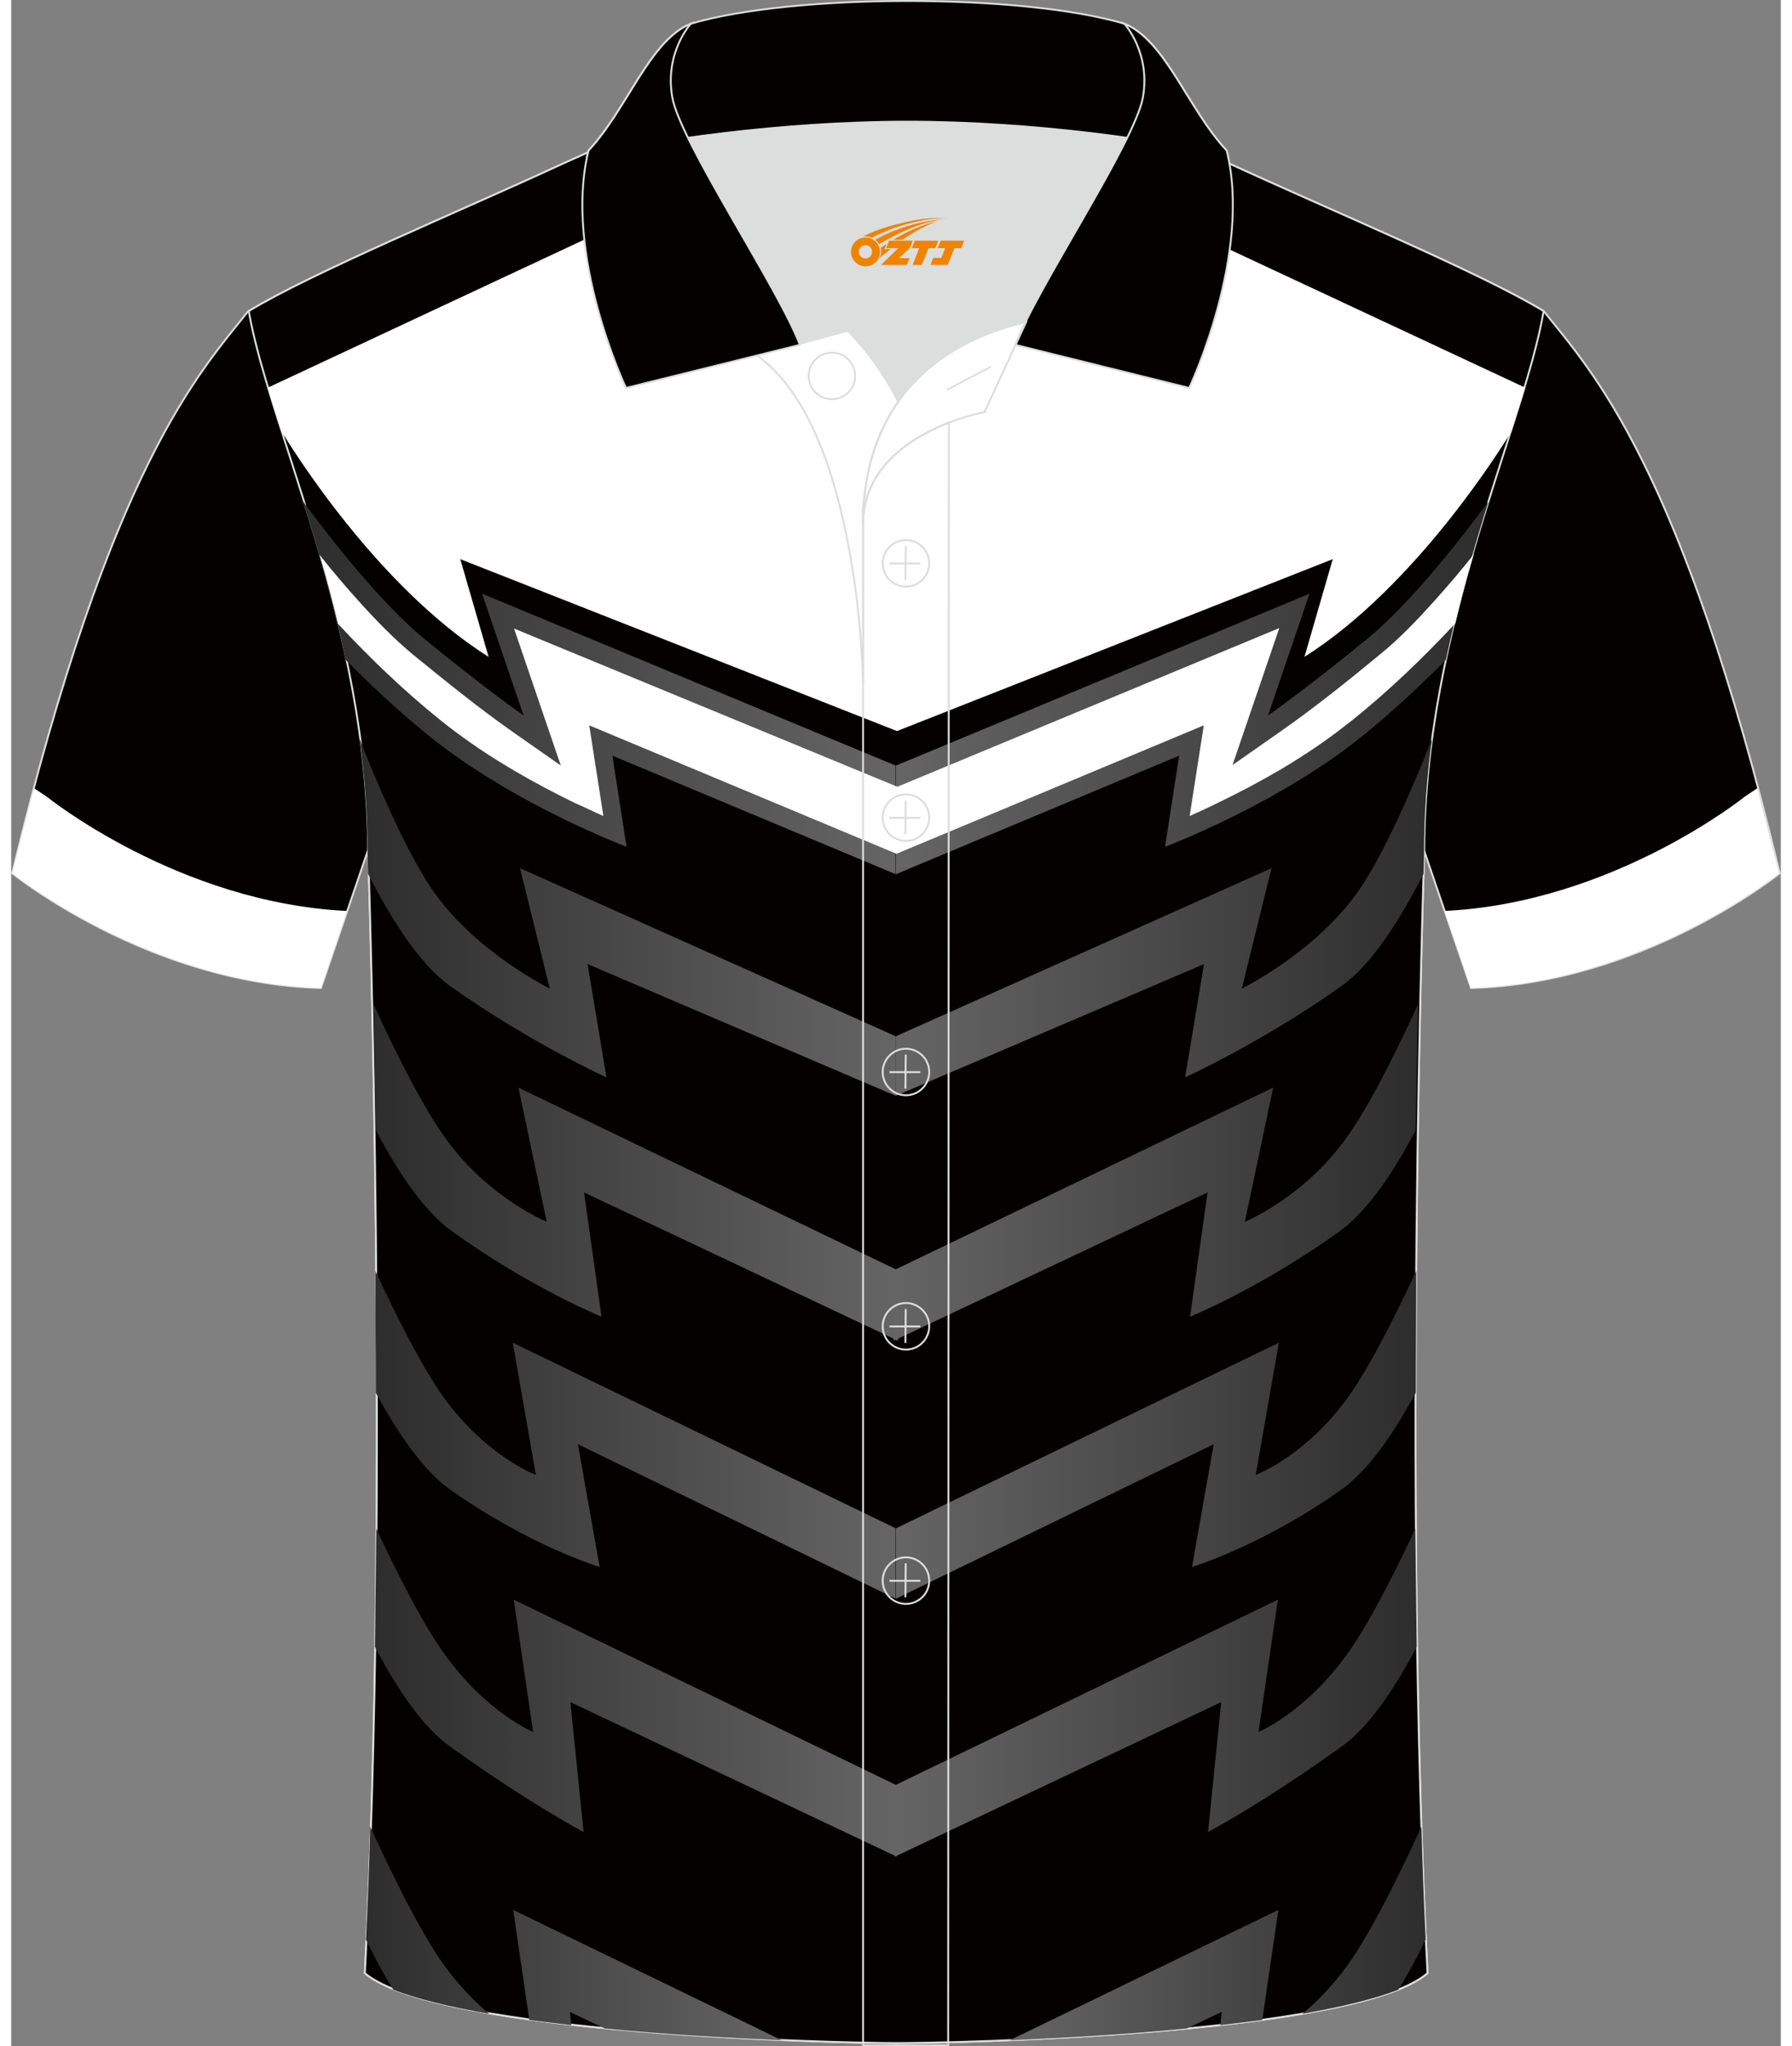 <?xml version="1.0" encoding="utf-8"?>
<!-- Generator: Adobe Illustrator 24.0.1, SVG Export Plug-In . SVG Version: 6.00 Build 0)  -->
<svg xmlns="http://www.w3.org/2000/svg" xmlns:xlink="http://www.w3.org/1999/xlink" version="1.1" id="图层_1" x="0px" y="0px" width="379.8px" height="433.5px" viewBox="0 0 375.08 433.53" enable-background="new 0 0 375.08 433.53" xml:space="preserve">
<rect x="0" y="0" width="375.08" height="433.53" fill="#808080" stroke="none"/>
<g>
	<path fill="none" stroke="#DCDDDD" stroke-width="0.4" stroke-miterlimit="22.927" d="M132.4,27.8c17.31-0.3,25.11,1.2,55.03,1.2   h0.3c29.92,0,38.22-1.6,55.53-1.2c3.9,1.7,9.5,4.4,15.01,6.9c21.71,10.01,53.03,23.01,66.54,31.22   c-4.2,24.61-25.31,66.94-25.31,114.57c0,0-4.6,136.58,0.7,237.55c-15.01,13.01-100.46,14.81-112.27,14.81h-0.5   c-11.81,0-97.26-1.9-112.47-14.81c5.3-100.96,0.7-237.55,0.7-237.55c0-47.63-21.01-89.86-25.31-114.57   c13.51-8.2,44.92-21.21,66.54-31.22C122.4,32.2,128.5,29.5,132.4,27.8"/>
	
		<path fill-rule="evenodd" clip-rule="evenodd" fill="#040000" stroke="#DCDDDD" stroke-width="0.4" stroke-miterlimit="22.927" d="   M324.92,66.03c10.11,12.71,29.02,32.32,49.93,118.97c0,0-28.82,23.31-65.43,24.31c0,0-7.1-20.71-9.81-28.71   c-20.31-59.73-9.1-110.37-80.95-146.29c-2.6-1.3-7.2-1.9-6.2-3.4c5.3-8.2,13.01-7.5,17.61-6c9.5,3.4,3.1-1.2,12.41,3.1   C264.28,37.9,311.41,57.81,324.92,66.03z"/>
	<path fill-rule="evenodd" clip-rule="evenodd" fill="#FFFFFF" d="M303.8,192.99c35.72-1.7,63.63-24.21,63.63-24.21l2.7-1.8   c1.5,5.7,3,11.71,4.6,18.01c0,0-28.82,23.31-65.43,24.31C309.41,209.3,306.61,201.1,303.8,192.99z"/>
	
		<path fill-rule="evenodd" clip-rule="evenodd" fill="#040000" stroke="#DCDDDD" stroke-width="0.4" stroke-miterlimit="22.927" d="   M50.15,66.03C40.05,78.83,21.14,98.34,0.22,185c0,0,28.82,23.31,65.43,24.31c0,0,7.1-20.71,9.81-28.71   c20.31-59.73,9.1-110.37,80.95-146.29c2.6-1.3,7.2-1.9,6.2-3.4c-5.3-8.2-13.01-7.5-17.61-6c-9.5,3.4-3.1-1.2-12.41,3.1   C110.79,37.9,63.66,57.81,50.15,66.03z"/>
	<path fill-rule="evenodd" clip-rule="evenodd" fill="#FFFFFF" d="M71.16,192.99c-35.72-1.7-63.63-24.21-63.63-24.21l-2.7-1.8   c-1.5,5.7-3,11.71-4.6,18.01c0,0,28.82,23.31,65.43,24.31C65.66,209.3,68.46,201.1,71.16,192.99z"/>
	
		<path fill-rule="evenodd" clip-rule="evenodd" fill="#040000" stroke="#DCDDDD" stroke-width="0.4" stroke-miterlimit="22.927" d="   M187.93,432.84h-0.5c-11.81,0-97.26-1.9-112.47-14.81c5.3-100.96,0.7-237.55,0.7-237.55c0-47.63-21.01-89.86-25.31-114.57   c13.51-8.2,44.92-21.21,66.54-31.22c5.5-2.5,11.61-5.2,15.51-6.9c17.31-0.3,25.11,1.2,55.03,1.2h0.3c29.92,0,38.22-1.6,55.53-1.2   c3.9,1.7,9.5,4.4,15.01,6.9c21.71,10.01,53.03,23.01,66.54,31.22c-4.2,24.61-25.31,66.94-25.31,114.57c0,0-4.6,136.58,0.7,237.55   C285.19,431.04,199.74,432.84,187.93,432.84z"/>
	<path fill-rule="evenodd" clip-rule="evenodd" fill="#FFFFFF" d="M274.11,139.17c23.71-15.01,42.02-44.72,43.92-47.83   c1-3.2,2-6.2,2.9-9.2L206.96,28.9c-5.3,0.1-11.51,0.2-19.21,0.2h-0.3c-7.7,0-13.91-0.1-19.21-0.2L54.37,82.14   c0.9,2.9,1.8,6,2.9,9.2c1.8,3,20.11,32.82,43.92,47.83l-6-20.71l92.56,36.42l92.36-36.42L274.11,139.17z"/>
	
		<linearGradient id="SVGID_1_" gradientUnits="userSpaceOnUse" x1="77.11" y1="766.024" x2="187.669" y2="766.024" gradientTransform="matrix(1 0 0 1 -0.014 -407.491)">
		<stop offset="0" style="stop-color:#2D2D2D"/>
		<stop offset="1" style="stop-color:#656565"/>
	</linearGradient>
	<path fill-rule="evenodd" clip-rule="evenodd" fill="url(#SVGID_1_)" d="M121.32,388.12c0,0-11.61-6.1-28.31-18.11   c-5.8-4.1-11.21-12.21-15.91-21.11c0.1-8.4,0.2-16.71,0.3-25.01c4.4,9.4,9.91,20.31,14.41,26.51c9.1,12.61,18.81,16.51,18.81,16.51   l-4.1-28.01l81.15,39.32v15.11l-69.14-32.72L121.32,388.12z"/>
	
		<linearGradient id="SVGID_2_" gradientUnits="userSpaceOnUse" x1="77.2" y1="711.39" x2="187.459" y2="711.39" gradientTransform="matrix(1 0 0 1 -0.014 -407.491)">
		<stop offset="0" style="stop-color:#2D2D2D"/>
		<stop offset="1" style="stop-color:#656565"/>
	</linearGradient>
	<path fill-rule="evenodd" clip-rule="evenodd" fill="url(#SVGID_2_)" d="M124.72,331.98c0,0-15.11-4.6-31.82-16.51   c-5.6-4-11.01-11.91-15.61-20.41c0-8.9-0.1-17.51-0.1-25.81c4.4,9.5,9.91,20.41,14.41,26.71c9.1,12.61,19.61,16.51,19.61,16.51   l-4.9-28.01l81.15,39.32v14.91l-67.34-32.72L124.72,331.98z"/>
	
		<linearGradient id="SVGID_3_" gradientUnits="userSpaceOnUse" x1="76.8" y1="655.811" x2="187.959" y2="655.811" gradientTransform="matrix(1 0 0 1 -0.014 -407.491)">
		<stop offset="0" style="stop-color:#2D2D2D"/>
		<stop offset="1" style="stop-color:#656565"/>
	</linearGradient>
	<path fill-rule="evenodd" clip-rule="evenodd" fill="url(#SVGID_3_)" d="M125.12,278.95c0,0-15.01-6.1-31.72-18.11   c-5.8-4.2-11.41-12.41-16.11-21.41c-0.2-9.91-0.3-18.91-0.5-26.71c4.5,9.91,10.51,21.91,15.31,28.51   c9.1,12.61,21.41,17.61,21.41,17.61l-6-28.42l80.45,38.72v14.91l-66.54-31.42L125.12,278.95z"/>
	
		<linearGradient id="SVGID_4_" gradientUnits="userSpaceOnUse" x1="73.84" y1="601.766" x2="187.499" y2="601.766" gradientTransform="matrix(1 0 0 1 -0.014 -407.491)">
		<stop offset="0" style="stop-color:#2D2D2D"/>
		<stop offset="1" style="stop-color:#656565"/>
	</linearGradient>
	<path fill-rule="evenodd" clip-rule="evenodd" fill="url(#SVGID_4_)" d="M126.16,228.24c0,0-16.51-7.5-33.22-19.41   c-6.3-4.5-12.31-13.91-17.31-23.71c-0.1-2.9-0.1-4.4-0.1-4.4c0-8.3-0.6-16.41-1.7-24.21c4.1,10.41,10.51,25.21,16.01,32.82   c9.1,12.61,24.31,20.11,24.31,20.11l-6.3-25.51l79.65,35.62v12.61l-65.33-27.91L126.16,228.24z"/>
	
		<linearGradient id="SVGID_5_" gradientUnits="userSpaceOnUse" x1="75.21" y1="817.034" x2="163.341" y2="817.034" gradientTransform="matrix(1 0 0 1 -0.014 -407.491)">
		<stop offset="0" style="stop-color:#2D2D2D"/>
		<stop offset="1" style="stop-color:#656565"/>
	</linearGradient>
	<path fill-rule="evenodd" clip-rule="evenodd" fill="url(#SVGID_5_)" d="M81,421.53c-2.1-3.3-4-6.9-5.8-10.61   c0.4-7.8,0.7-15.81,0.9-23.91c4.6,10.01,10.61,22.31,15.51,29.12c3.3,4.6,6.7,8,9.71,10.51C93.3,425.24,86.1,423.54,81,421.53   L81,421.53L81,421.53z M109.81,427.94l-3.4-23.31l56.93,27.61c-11.11-0.5-24.51-1.2-37.52-2.5l-7.4-3.5l0.3,2.8   C115.62,428.64,112.71,428.34,109.81,427.94z"/>
	
		<linearGradient id="SVGID_6_" gradientUnits="userSpaceOnUse" x1="61.892" y1="553.161" x2="187.459" y2="553.161" gradientTransform="matrix(1 0 0 1 -0.014 -407.491)">
		<stop offset="0" style="stop-color:#2D2D2D"/>
		<stop offset="1" style="stop-color:#656565"/>
	</linearGradient>
	<path fill-rule="evenodd" clip-rule="evenodd" fill="url(#SVGID_6_)" d="M130.42,179.39c0,0-24.01-9.01-42.02-23.61   c-6.5-5.3-12.51-10.91-17.51-16.01c-2.5-11.91-5.8-23.21-9.01-33.52c5.3,7.2,16.21,21.31,25.71,29.12   c13.11,10.71,21.01,16.21,21.01,16.21l-8.8-25.81l87.66,36.42v23.01l-60.03-25.11L130.42,179.39z"/>
	
		<linearGradient id="SVGID_7_" gradientUnits="userSpaceOnUse" x1="631.726" y1="766.024" x2="742.285" y2="766.024" gradientTransform="matrix(-1 0 0 1 929.693 -407.491)">
		<stop offset="0" style="stop-color:#2D2D2D"/>
		<stop offset="1" style="stop-color:#656565"/>
	</linearGradient>
	<path fill-rule="evenodd" clip-rule="evenodd" fill="url(#SVGID_7_)" d="M253.68,388.12c0,0,11.61-6.1,28.31-18.11   c5.8-4.1,11.21-12.21,15.91-21.11c-0.1-8.4-0.2-16.71-0.3-25.01c-4.4,9.4-9.91,20.31-14.41,26.51   c-9.1,12.61-18.81,16.51-18.81,16.51l4.1-28.01l-81.15,39.32v15.11l69.14-32.72L253.68,388.12z"/>
	
		<linearGradient id="SVGID_8_" gradientUnits="userSpaceOnUse" x1="631.816" y1="711.39" x2="742.075" y2="711.39" gradientTransform="matrix(-1 0 0 1 929.693 -407.491)">
		<stop offset="0" style="stop-color:#2D2D2D"/>
		<stop offset="1" style="stop-color:#656565"/>
	</linearGradient>
	<path fill-rule="evenodd" clip-rule="evenodd" fill="url(#SVGID_8_)" d="M250.28,331.98c0,0,15.11-4.6,31.82-16.51   c5.6-4,11.01-11.91,15.61-20.41c0-8.9,0.1-17.51,0.1-25.81c-4.4,9.5-9.91,20.41-14.41,26.71c-9.1,12.61-19.61,16.51-19.61,16.51   l4.9-28.01l-81.15,39.32v14.91l67.34-32.72L250.28,331.98z"/>
	
		<linearGradient id="SVGID_9_" gradientUnits="userSpaceOnUse" x1="631.426" y1="655.811" x2="742.585" y2="655.811" gradientTransform="matrix(-1 0 0 1 929.693 -407.491)">
		<stop offset="0" style="stop-color:#2D2D2D"/>
		<stop offset="1" style="stop-color:#656565"/>
	</linearGradient>
	<path fill-rule="evenodd" clip-rule="evenodd" fill="url(#SVGID_9_)" d="M249.87,278.95c0,0,15.01-6.1,31.72-18.11   c5.8-4.2,11.41-12.41,16.11-21.41c0.2-9.91,0.3-18.91,0.5-26.71c-4.5,9.91-10.51,21.91-15.31,28.51   c-9.1,12.61-21.41,17.61-21.41,17.61l6-28.42l-80.45,38.72v14.91l66.54-31.42L249.87,278.95z"/>
	
		<linearGradient id="SVGID_10_" gradientUnits="userSpaceOnUse" x1="628.466" y1="601.766" x2="742.125" y2="601.766" gradientTransform="matrix(-1 0 0 1 929.693 -407.491)">
		<stop offset="0" style="stop-color:#2D2D2D"/>
		<stop offset="1" style="stop-color:#656565"/>
	</linearGradient>
	<path fill-rule="evenodd" clip-rule="evenodd" fill="url(#SVGID_10_)" d="M248.83,228.24c0,0,16.51-7.5,33.22-19.41   c6.3-4.5,12.31-13.91,17.31-23.71c0.1-2.9,0.1-4.4,0.1-4.4c0-8.3,0.6-16.41,1.7-24.21c-4.1,10.41-10.51,25.21-16.01,32.82   c-9.1,12.61-24.31,20.11-24.31,20.11l6.3-25.51l-79.65,35.62v12.61l65.33-27.91L248.83,228.24z"/>
	
		<linearGradient id="SVGID_11_" gradientUnits="userSpaceOnUse" x1="629.816" y1="817.029" x2="717.957" y2="817.029" gradientTransform="matrix(-1 0 0 1 929.693 -407.491)">
		<stop offset="0" style="stop-color:#2D2D2D"/>
		<stop offset="1" style="stop-color:#656565"/>
	</linearGradient>
	<path fill-rule="evenodd" clip-rule="evenodd" fill="url(#SVGID_11_)" d="M294,421.53L294,421.53c-5.1,2-12.31,3.7-20.31,5.1   c3-2.5,6.4-5.9,9.71-10.51c4.9-6.8,10.91-19.11,15.51-29.12c0.2,8.1,0.5,16.11,0.9,23.91C298,414.63,296.1,418.23,294,421.53   L294,421.53z M256.28,429.04l0.3-2.8l-7.4,3.5c-13.01,1.3-26.41,2-37.52,2.5l56.92-27.61l-3.4,23.31   C262.28,428.34,259.38,428.64,256.28,429.04z"/>
	
		<linearGradient id="SVGID_12_" gradientUnits="userSpaceOnUse" x1="616.517" y1="553.161" x2="742.085" y2="553.161" gradientTransform="matrix(-1 0 0 1 929.693 -407.491)">
		<stop offset="0" style="stop-color:#2D2D2D"/>
		<stop offset="1" style="stop-color:#656565"/>
	</linearGradient>
	<path fill-rule="evenodd" clip-rule="evenodd" fill="url(#SVGID_12_)" d="M244.57,179.39c0,0,24.01-9.01,42.02-23.61   c6.5-5.3,12.51-10.91,17.51-16.01c2.5-11.91,5.8-23.21,9.01-33.52c-5.3,7.2-16.21,21.31-25.71,29.12   c-13.11,10.71-21.01,16.21-21.01,16.21l8.8-25.81l-87.66,36.42v23.01l60.03-25.11L244.57,179.39z"/>
	<path fill-rule="evenodd" clip-rule="evenodd" fill="#FFFFFF" d="M125.52,172.88l-3-19.21l65.13,27.21l65.13-27.21l-3,19.21   c2-0.9,4-1.8,6-2.8c8.7-4.2,17.21-9,25.11-14.91c1.2-0.9,2.3-1.8,3.5-2.7c7.7-6.2,14.91-13.11,21.71-20.41   c1.2-5,2.5-9.91,3.9-14.61c-2.7,3.4-5.5,6.7-8.4,9.91c-3.6,4-7.3,7.9-11.51,11.31c-6.9,5.7-13.91,11.31-21.21,16.41l-10.01,7   l9.91-29.02l-80.95,33.62l-81.25-33.52l9.91,29.02l-10.01-7c-7.3-5.1-14.31-10.81-21.21-16.41c-4.1-3.4-7.9-7.3-11.51-11.31   c-2.9-3.2-5.7-6.5-8.4-9.91c1.4,4.7,2.7,9.61,3.9,14.61c6.8,7.3,14.01,14.21,21.71,20.41c1.1,0.9,2.3,1.8,3.5,2.7   c7.8,5.8,16.31,10.61,25.11,14.91C121.52,170.98,123.42,171.98,125.52,172.88z"/>
	<path fill-rule="evenodd" clip-rule="evenodd" fill="#DCDDDD" d="M188.02,85.11c6.44-9.11,16.35-14.37,26.94-16.84   c5.24-10.64,16.09-27.82,21.62-39.14c-26.77-6.52-66.38-6.52-93.15,0c6.43,13.14,20,34.17,23.66,43.71l10.22-2.75   C177.3,70.09,183.3,75.76,188.02,85.11z"/>
	<path fill="none" stroke="#DCDDDD" stroke-width="0.4" stroke-miterlimit="10" d="M158.04,75.28l19.26-5.19c0,0,6,5.67,10.72,15.03   c-3.78,5.35-6.37,12.04-7.18,20.26c-0.14,0.74-0.24,1.47-0.28,2.18v3.57v33.98C180.56,145.1,180.03,90.85,158.04,75.28z"/>
	<path fill="none" stroke="#DCDDDD" stroke-width="0.4" stroke-miterlimit="10" d="M180.56,107.56v3.57c0-1.99,0.1-3.91,0.28-5.75   C180.69,106.12,180.6,106.85,180.56,107.56L180.56,107.56z M180.56,111.13v322.2h18.04l0.14-343.78   C191.14,92.48,180.56,98.79,180.56,111.13z"/>
	<path fill-rule="evenodd" clip-rule="evenodd" fill="#040000" stroke="#DCDDDD" stroke-width="0.4" stroke-miterlimit="10" d="   M122.08,33.11c13.39-3.26,40.91-7.33,67.91-7.33s54.52,4.07,67.91,7.33l-0.28-1.2c-8.22-8.78-12.93-23.33-21.69-26.89   C225,1.8,207.5,0.2,190,0.2c-17.51,0-35.01,1.61-45.95,4.82c-8.77,3.57-13.47,18.11-21.69,26.89L122.08,33.11z"/>
	<path fill-rule="evenodd" clip-rule="evenodd" fill="#040000" stroke="#DCDDDD" stroke-width="0.4" stroke-miterlimit="10" d="   M144.05,5.02c0,0-5.58,6.05-3.94,15.53c1.63,9.49,22.57,40.53,27.06,52.51l-36.86,9.13c0,0-13.39-28.22-7.95-50.28   C130.59,23.13,135.29,8.59,144.05,5.02z"/>
	<path fill-rule="evenodd" clip-rule="evenodd" fill="#040000" stroke="#DCDDDD" stroke-width="0.4" stroke-miterlimit="10" d="   M235.94,5.02c0,0,5.58,6.05,3.95,15.53c-1.63,9.49-22.57,40.53-27.06,52.51l36.86,9.13c0,0,13.39-28.22,7.95-50.28   C249.41,23.13,244.7,8.59,235.94,5.02z"/>
	<path fill="none" stroke="#DCDDDD" stroke-width="0.4" stroke-miterlimit="10" d="M173.95,84.57c2.72,0,4.93-2.21,4.93-4.93   s-2.21-4.93-4.93-4.93c-2.72,0-4.93,2.21-4.93,4.93S171.24,84.57,173.95,84.57z"/>
	<path fill="none" stroke="#DCDDDD" stroke-width="0.4" stroke-miterlimit="10" d="M215.11,68.24l-8.81,19.07   c0,0-25.75,4.58-25.75,23.82C180.56,84.95,196.83,72.44,215.11,68.24z"/>
	
	<line fill="none" stroke="#DCDDDD" stroke-width="0.36" stroke-miterlimit="10" x1="207.7" y1="77.67" x2="198.31" y2="82.59"/>
	<g>
		<g>
			<path fill="none" stroke="#DCDDDD" stroke-width="0.402" stroke-miterlimit="10" d="M189.65,124.27c2.71,0,4.93-2.22,4.93-4.93     s-2.23-4.93-4.93-4.93c-2.71,0-4.93,2.22-4.93,4.93C184.7,122.06,186.92,124.27,189.65,124.27z"/>
			
				<line fill="none" stroke="#DCDDDD" stroke-width="0.402" stroke-miterlimit="10" x1="189.6" y1="115.68" x2="189.53" y2="122.88"/>
			
				<line fill="none" stroke="#DCDDDD" stroke-width="0.402" stroke-miterlimit="10" x1="186.15" y1="119.38" x2="192.69" y2="119.38"/>
		</g>
		<g>
			<path fill="none" stroke="#DCDDDD" stroke-width="0.402" stroke-miterlimit="10" d="M189.65,178.15c2.71,0,4.93-2.22,4.93-4.93     c0-2.71-2.23-4.93-4.93-4.93c-2.71,0-4.93,2.22-4.93,4.93C184.7,175.94,186.92,178.15,189.65,178.15z"/>
			
				<line fill="none" stroke="#DCDDDD" stroke-width="0.402" stroke-miterlimit="10" x1="189.6" y1="169.56" x2="189.53" y2="176.76"/>
			
				<line fill="none" stroke="#DCDDDD" stroke-width="0.402" stroke-miterlimit="10" x1="186.15" y1="173.26" x2="192.69" y2="173.26"/>
		</g>
		<g>
			<path fill="none" stroke="#DCDDDD" stroke-width="0.402" stroke-miterlimit="10" d="M189.65,232.04c2.71,0,4.93-2.22,4.93-4.93     c0-2.71-2.23-4.93-4.93-4.93c-2.71,0-4.93,2.22-4.93,4.93C184.7,229.82,186.92,232.04,189.65,232.04z"/>
			
				<line fill="none" stroke="#DCDDDD" stroke-width="0.402" stroke-miterlimit="10" x1="189.6" y1="223.45" x2="189.53" y2="230.64"/>
			
				<line fill="none" stroke="#DCDDDD" stroke-width="0.402" stroke-miterlimit="10" x1="186.15" y1="227.14" x2="192.69" y2="227.14"/>
		</g>
		<g>
			<path fill="none" stroke="#DCDDDD" stroke-width="0.402" stroke-miterlimit="10" d="M189.65,285.92c2.71,0,4.93-2.22,4.93-4.93     s-2.23-4.93-4.93-4.93c-2.71,0-4.93,2.22-4.93,4.93C184.7,283.7,186.92,285.92,189.65,285.92z"/>
			
				<line fill="none" stroke="#DCDDDD" stroke-width="0.402" stroke-miterlimit="10" x1="189.6" y1="277.33" x2="189.53" y2="284.52"/>
			
				<line fill="none" stroke="#DCDDDD" stroke-width="0.402" stroke-miterlimit="10" x1="186.15" y1="281.02" x2="192.69" y2="281.02"/>
		</g>
		<g>
			<path fill="none" stroke="#DCDDDD" stroke-width="0.402" stroke-miterlimit="10" d="M189.65,339.8c2.71,0,4.93-2.22,4.93-4.93     s-2.23-4.93-4.93-4.93c-2.71,0-4.93,2.22-4.93,4.93C184.7,337.58,186.92,339.8,189.65,339.8z"/>
			
				<line fill="none" stroke="#DCDDDD" stroke-width="0.402" stroke-miterlimit="10" x1="189.6" y1="331.21" x2="189.53" y2="338.4"/>
			
				<line fill="none" stroke="#DCDDDD" stroke-width="0.402" stroke-miterlimit="10" x1="186.15" y1="334.9" x2="192.69" y2="334.9"/>
		</g>
	</g>
</g>
<g id="图层_x0020_1">
	<path fill="#F08300" d="M178.18,54.39c0.416,1.136,1.472,1.984,2.752,2.032c0.144,0,0.304,0,0.448-0.016h0.016   c0.016,0,0.064,0,0.128-0.016c0.032,0,0.048-0.016,0.08-0.016c0.064-0.016,0.144-0.032,0.224-0.048c0.016,0,0.016,0,0.032,0   c0.192-0.048,0.4-0.112,0.576-0.208c0.192-0.096,0.4-0.224,0.608-0.384c0.672-0.56,1.104-1.408,1.104-2.352   c0-0.224-0.032-0.448-0.08-0.672l0,0C184.02,52.51,183.97,52.34,183.89,52.16C183.42,51.07,182.34,50.31,181.07,50.31C179.38,50.31,178,51.68,178,53.38C178,53.73,178.06,54.07,178.18,54.39L178.18,54.39L178.18,54.39z M182.48,53.41L182.48,53.41C182.45,54.19,181.79,54.79,181.01,54.75C180.22,54.72,179.63,54.07,179.66,53.28c0.032-0.784,0.688-1.376,1.472-1.344   C181.9,51.97,182.51,52.64,182.48,53.41L182.48,53.41z"/>
	<polygon fill="#F08300" points="196.51,50.99 ,195.87,52.58 ,194.43,52.58 ,193.01,56.13 ,191.06,56.13 ,192.46,52.58 ,190.88,52.58    ,191.52,50.99"/>
	<path fill="#F08300" d="M198.48,46.26c-1.008-0.096-3.024-0.144-5.056,0.112c-2.416,0.304-5.152,0.912-7.616,1.664   C183.76,48.64,181.89,49.36,180.54,50.13C180.74,50.1,180.93,50.08,181.12,50.08c0.48,0,0.944,0.112,1.36,0.288   C186.58,48.05,193.78,46,198.48,46.26L198.48,46.26L198.48,46.26z"/>
	<path fill="#F08300" d="M183.95,51.73c4-2.368,8.88-4.672,13.488-5.248c-4.608,0.288-10.224,2-14.288,4.304   C183.47,51.04,183.74,51.36,183.95,51.73C183.95,51.73,183.95,51.73,183.95,51.73z"/>
	<polygon fill="#F08300" points="202,50.99 ,201.38,52.58 ,199.92,52.58 ,198.51,56.13 ,198.05,56.13 ,196.54,56.13 ,194.85,56.13    ,195.44,54.63 ,197.15,54.63 ,197.97,52.58 ,196.38,52.58 ,197.02,50.99"/>
	<polygon fill="#F08300" points="191.09,50.99 ,190.45,52.58 ,188.16,54.69 ,190.42,54.69 ,189.84,56.13 ,184.35,56.13 ,188.02,52.58    ,185.44,52.58 ,186.08,50.99"/>
	<path fill="#F08300" d="M196.37,46.85c-3.376,0.752-6.464,2.192-9.424,3.952h1.888C191.26,49.23,193.6,47.8,196.37,46.85z    M185.57,51.67C184.94,52.05,184.88,52.1,184.27,52.51c0.064,0.256,0.112,0.544,0.112,0.816c0,0.496-0.112,0.976-0.32,1.392   c0.176-0.16,0.32-0.304,0.432-0.4c0.272-0.24,0.768-0.64,1.6-1.296l0.32-0.256H185.09l0,0L185.57,51.67L185.57,51.67L185.57,51.67z"/>
</g>
</svg>